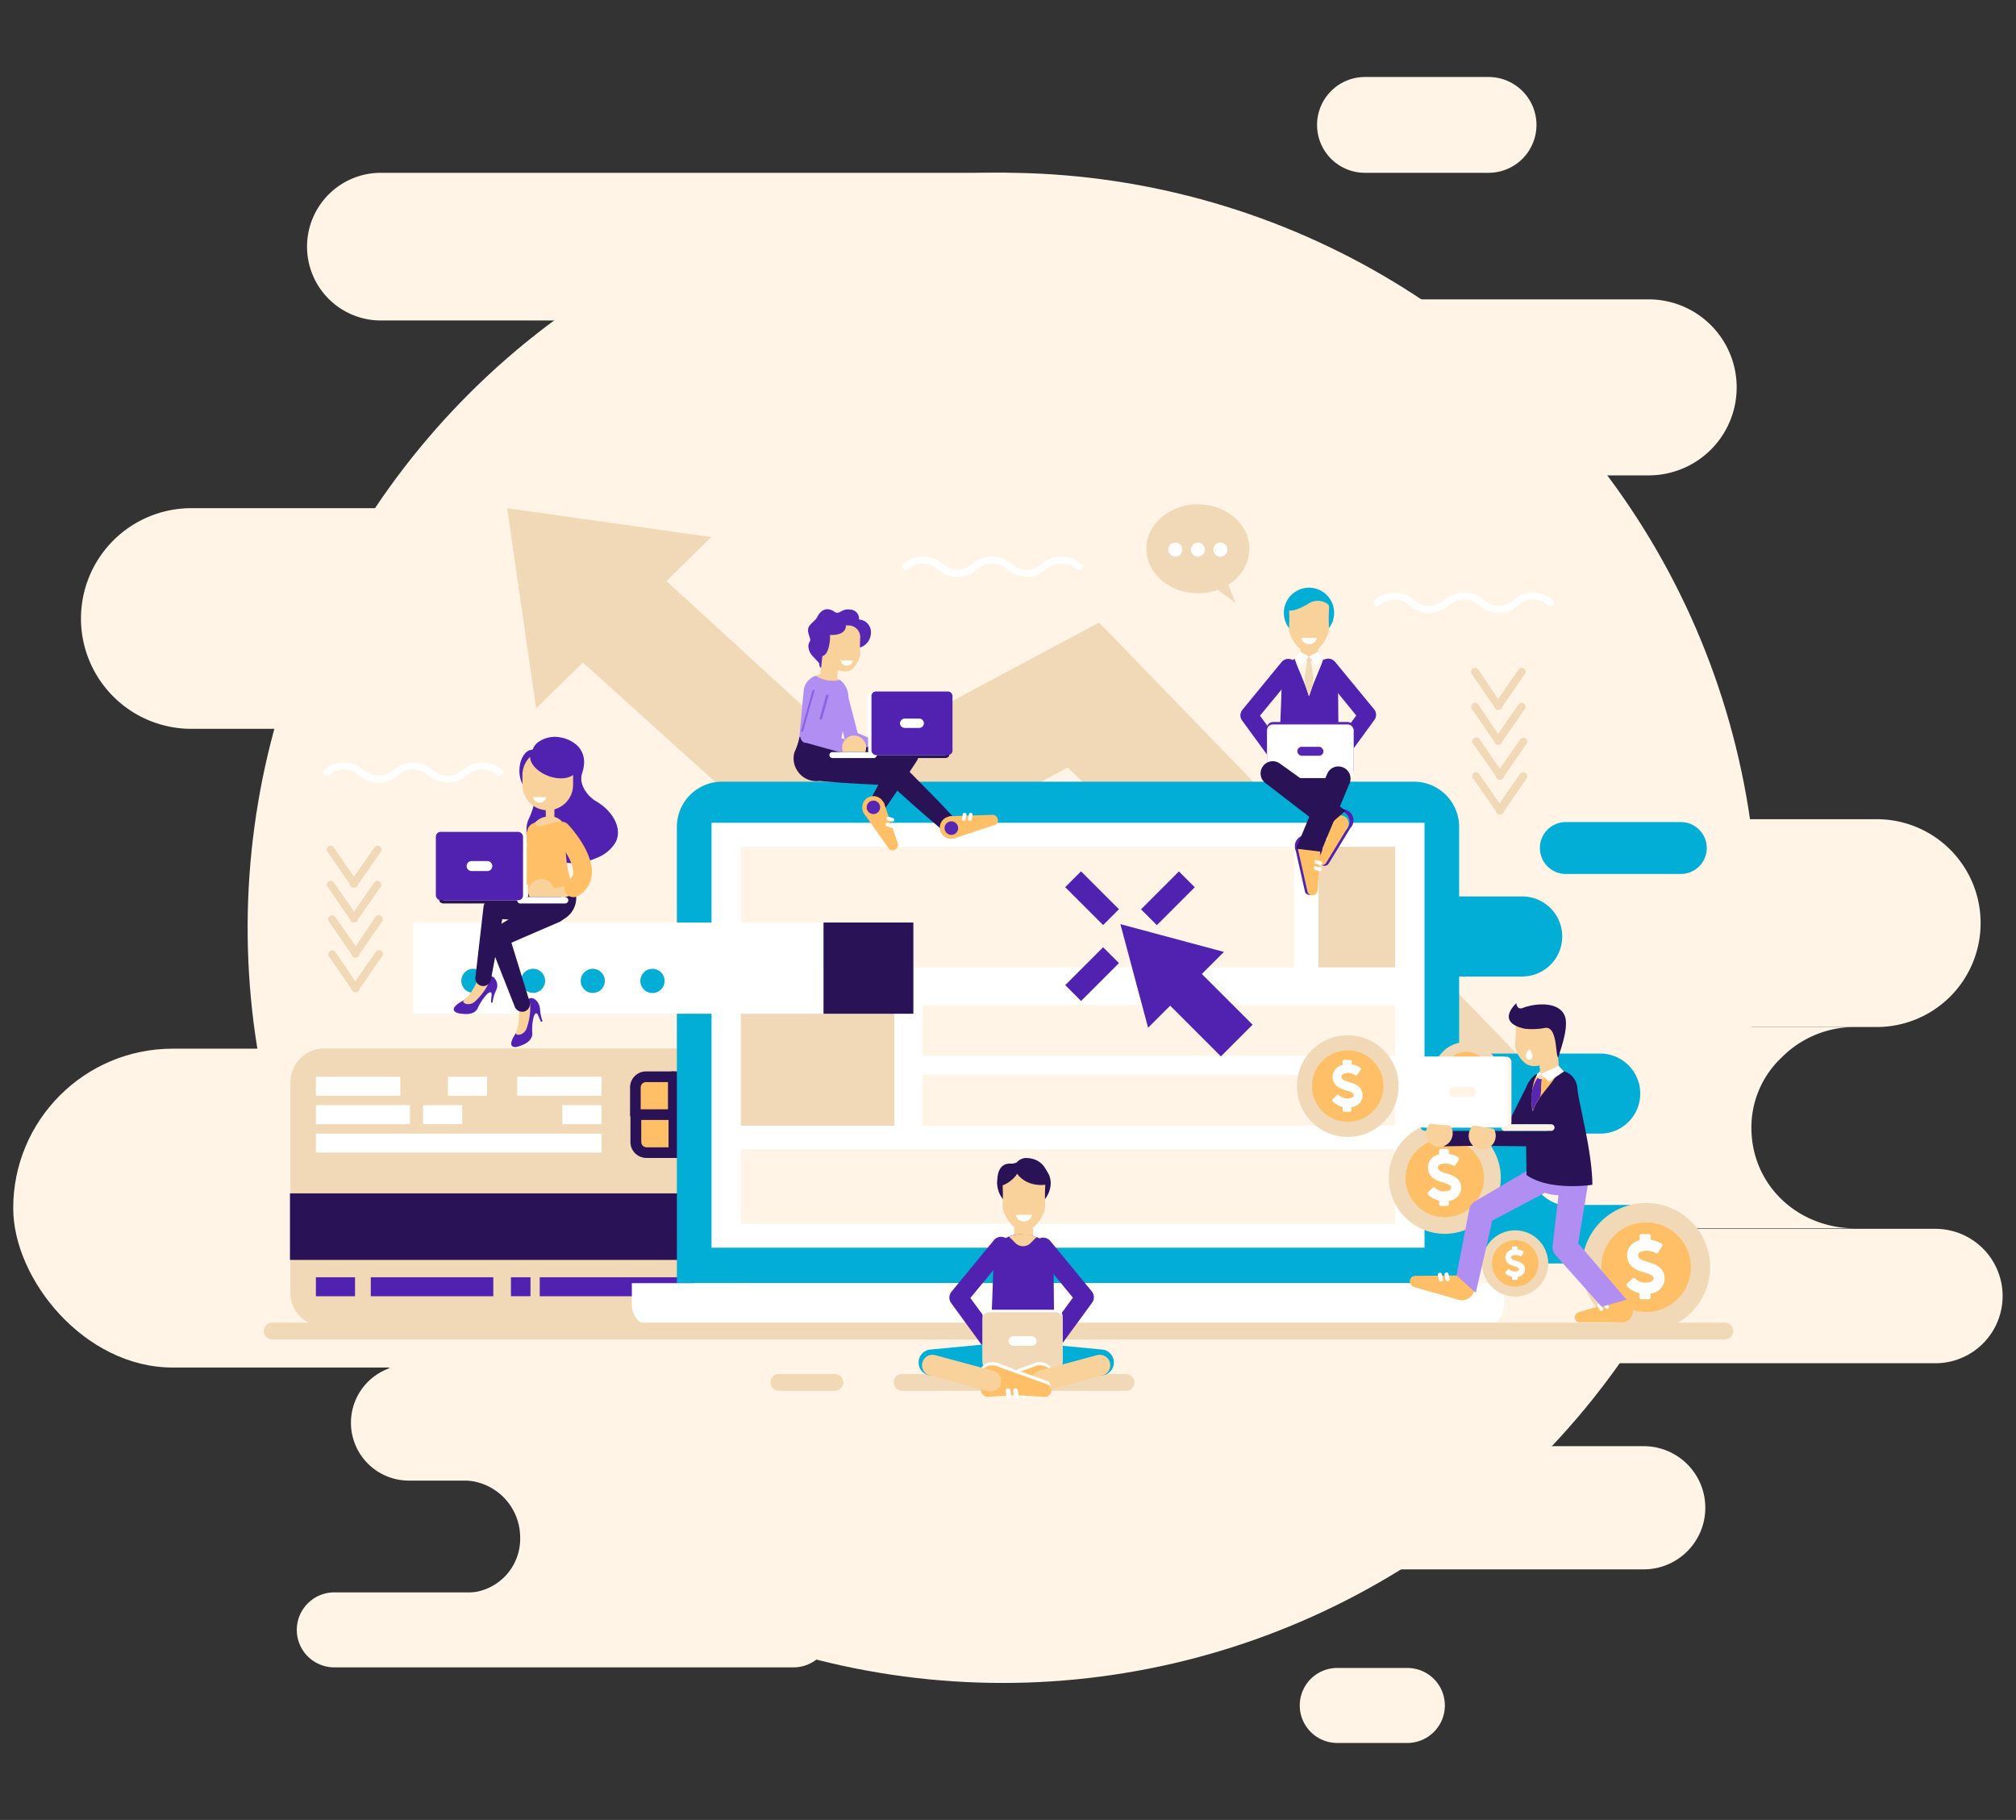 <svg xmlns="http://www.w3.org/2000/svg" viewBox="0 0 360 325" id="OnlinePayment"><rect x="0" y="0" width="360" height="325" fill="#333333" stroke="none"/><g data-name="Layer 1" fill="#000000" class="color000000 svgShape"><path fill="#fff4e5" d="M262.05,183.4h69.26a18.37,18.37,0,0,0-13.12,5.4,17.16,17.16,0,0,0-5.44,12.55c0,10.32,8.31,18,18.56,18H262.05c5.12,0,9.75-1.46,13.12-4.82a17.81,17.81,0,0,0,5.43-12.84A18.28,18.28,0,0,0,262.05,183.4Z" class="colore5e9ff svgShape"></path><circle cx="179.07" cy="165.7" r="134.84" fill="#fff4e5" transform="rotate(-76.72 179.061 165.7)" class="colore5e9ff svgShape"></circle><path fill="#fff4e5" d="M178.67 57.23H68A13.18 13.18 0 0154.83 44h0A13.18 13.18 0 0168 30.86H178.67A13.18 13.18 0 01191.85 44h0A13.18 13.18 0 01178.67 57.23zM73 243.74h55.35a10.33 10.33 0 0110.33 10.33h0a10.34 10.34 0 01-10.33 10.33H73a10.34 10.34 0 01-10.33-10.33h0A10.33 10.33 0 0173 243.74zM59.7 284.36h82a6.7 6.7 0 016.69 6.7h0a6.69 6.69 0 01-6.69 6.69h-82a6.69 6.69 0 01-6.7-6.69h0A6.7 6.7 0 0159.7 284.36zM238.8 297.86h12.51a6.69 6.69 0 016.7 6.69h0a6.7 6.7 0 01-6.7 6.7H238.8a6.7 6.7 0 01-6.7-6.7h0A6.69 6.69 0 01238.8 297.86zM232.59 258.25h60.93a11 11 0 0111 11h0a11 11 0 01-11 11H232.59a11 11 0 01-11-11h0A11 11 0 01232.59 258.25zM235.72 146.29h99.41a18.54 18.54 0 0118.55 18.55h0a18.55 18.55 0 01-18.55 18.56H235.72a18.56 18.56 0 01-18.55-18.56h0A18.55 18.55 0 01235.72 146.29z" class="colore5e9ff svgShape"></path><path fill="#fff4e5" d="M82.56 264.36h38.56a10.38 10.38 0 00-7.3 3.1 9.45 9.45 0 00-3 7 10 10 0 0010.33 9.95H82.56a9.65 9.65 0 0010.33-9.79A10.22 10.22 0 0082.56 264.36zM198.33 219.44H345.61a12 12 0 0112 12h0a12 12 0 01-12 12H198.33a12 12 0 01-12-12h0A12 12 0 01198.33 219.44zM150.64 130.15H34.16a19.7 19.7 0 01-19.7-19.7h0a19.7 19.7 0 0119.7-19.7H150.64a19.7 19.7 0 0119.7 19.7h0A19.7 19.7 0 01150.64 130.15z" class="colore5e9ff svgShape"></path><rect width="225.26" height="56.94" x="2.36" y="187.27" fill="#fff4e5" rx="28.47" class="colore5e9ff svgShape"></rect><path fill="#fff4e5" d="M294.4 84.89H201.47a15.71 15.71 0 01-15.72-15.71h0a15.72 15.72 0 0115.72-15.72H294.4a15.72 15.72 0 0115.72 15.72h0A15.71 15.71 0 01294.4 84.89zM265.81 30.86H243.75a8.55 8.55 0 01-8.56-8.55h0a8.56 8.56 0 018.56-8.56h22.06a8.56 8.56 0 018.56 8.56h0A8.55 8.55 0 01265.81 30.86z" class="colore5e9ff svgShape"></path><path fill="#f1d9b8" d="M132.91,193.28a6,6,0,0,0-6.06-6.06h-69a6.06,6.06,0,0,0-6,6.06v37.53a6,6,0,0,0,6,6.06h69a6.06,6.06,0,0,0,6.06-6.06Z" class="colorb9b8f1 svgShape"></path><path fill="#ffbf66" d="M120.28,192.29h4.87a1.89,1.89,0,0,1,1.9,1.9v4.87h-6.77Z" class="colorf7b75d svgShape"></path><path fill="#291255" d="M127.16,192.17a2.83,2.83,0,0,1,.84,2v4.87a1,1,0,0,1-1,.95h-6.77a1,1,0,0,1-1-.95v-6.77a.92.92,0,0,1,1-.95h4.87A2.8,2.8,0,0,1,127.16,192.17Zm-5.93,5.94h4.87v-3.92a1,1,0,0,0-.28-.68.94.94,0,0,0-.67-.27h-3.92Z" class="color121f55 svgShape"></path><path fill="#ffbf66" d="M126.49,205.27a1.9,1.9,0,0,1-1.34.56h-4.87v-6.77h6.77v4.87A1.9,1.9,0,0,1,126.49,205.27Z" class="colorf7b75d svgShape"></path><path fill="#291255" d="M128,199.06v4.86a2.87,2.87,0,0,1-2.85,2.86h-4.87a1,1,0,0,1-.68-.28,1,1,0,0,1-.27-.67v-6.77a.94.94,0,0,1,1-.95h6.77A1,1,0,0,1,128,199.06Zm-6.77,5.82h3.92a1,1,0,0,0,.95-.95V200h-4.87Z" class="color121f55 svgShape"></path><path fill="#ffbf66" d="M113.51,199.06v-4.87a1.89,1.89,0,0,1,1.9-1.91h4.87v6.77Z" class="colorf7b75d svgShape"></path><path fill="#291255" d="M120.28,191.34a1,1,0,0,1,1,.95v6.77a1,1,0,0,1-1,.95h-6.77a1,1,0,0,1-1-.95v-4.88a2.85,2.85,0,0,1,2.85-2.85h4.87Zm-1,6.77v-4.87h-3.92a1,1,0,0,0-.68.28,1,1,0,0,0-.27.68v3.92Z" class="color121f55 svgShape"></path><path fill="#ffbf66" d="M114.06,205.27a1.89,1.89,0,0,1-.55-1.34v-4.87h6.77v6.77h-4.87A1.91,1.91,0,0,1,114.06,205.27Z" class="colorf7b75d svgShape"></path><path fill="#291255" d="M121,198.38a1,1,0,0,1,.28.68v6.77a1,1,0,0,1-1,.95h-4.87a2.85,2.85,0,0,1-2-.84,2.81,2.81,0,0,1-.83-2v-4.87a.94.94,0,0,1,1-.95h6.77A1,1,0,0,1,121,198.38Zm-6.49,5.54a1,1,0,0,0,.27.68,1,1,0,0,0,.68.28h3.92V200h-4.87Z" class="color121f55 svgShape"></path><rect width="81.13" height="11.88" x="51.78" y="213.11" fill="#291255" class="color121f55 svgShape"></rect><rect width="51" height="3.38" x="56.41" y="202.44" fill="#ffffff" class="colorffffff svgShape"></rect><rect width="16.79" height="3.39" x="56.41" y="197.36" fill="#ffffff" class="colorffffff svgShape"></rect><rect width="6.99" height="3.38" x="75.55" y="197.36" fill="#ffffff" class="colorffffff svgShape"></rect><rect width="6.99" height="3.39" x="79.99" y="192.28" fill="#ffffff" class="colorffffff svgShape"></rect><rect width="6.99" height="3.39" x="100.42" y="197.36" fill="#ffffff" class="colorffffff svgShape"></rect><rect width="6.99" height="3.39" x="56.41" y="228.09" fill="#5121af" class="color2143af svgShape"></rect><rect width="3.49" height="3.38" x="91.24" y="228.09" fill="#5121af" class="color2143af svgShape"></rect><rect width="27.54" height="3.39" x="96.38" y="228.09" fill="#5121af" class="color2143af svgShape"></rect><rect width="21.88" height="3.39" x="66.21" y="228.09" fill="#5121af" class="color2143af svgShape"></rect><rect width="15.07" height="3.39" x="92.34" y="192.28" fill="#ffffff" class="colorffffff svgShape"></rect><rect width="15.07" height="3.39" x="56.41" y="192.28" fill="#ffffff" class="colorffffff svgShape"></rect><polygon fill="#f1d9b8" points="90.56 90.75 127.01 95.91 119.02 103.76 152.57 134.52 196.26 111.17 270.88 188.19 242.37 188.23 190.68 137.04 149.55 159.36 104.08 118.3 95.74 126.5 90.56 90.75" class="colorb9b8f1 svgShape"></polygon><path fill="#02ADD6" d="M260.56,229.14V147.78a8.08,8.08,0,0,0-7.95-8.19H128.82a8.08,8.08,0,0,0-7.95,8.19v81.36Z" class="color566cd3 svgShape"></path><path fill="#02ADD6" d="M247.46 188.14h38.29a7.15 7.15 0 017.15 7.15h0a7.15 7.15 0 01-7.15 7.15H247.46a7.15 7.15 0 01-7.15-7.15h0A7.15 7.15 0 01247.46 188.14zM251 160.08h20.82a7.15 7.15 0 017.15 7.15h0a7.15 7.15 0 01-7.15 7.15H251a7.15 7.15 0 01-7.15-7.15h0A7.15 7.15 0 01251 160.08zM238.24 215.17H295a5 5 0 014.64 5.22h0c0 2.89-2.08 5.23-4.64 5.23H238.24c-2.56 0-4.63-2.34-4.63-5.23h0A5 5 0 01238.24 215.17zM279.62 146.8h20.53a4.64 4.64 0 014.63 4.64h0a4.64 4.64 0 01-4.63 4.63H279.62a4.64 4.64 0 01-4.64-4.63h0A4.64 4.64 0 01279.62 146.8z" class="color566cd3 svgShape"></path><path fill="#02ADD6" d="M253.19,201.77h27.55a7.59,7.59,0,0,0-5.22,2.11,6.33,6.33,0,0,0-2.17,4.74c0,3.89,3.31,6.8,7.39,6.8H253.19a7.36,7.36,0,0,0,5.21-1.79,6.65,6.65,0,0,0,2.16-4.9A7.14,7.14,0,0,0,253.19,201.77Z" class="color566cd3 svgShape"></path><rect width="127.32" height="75.88" x="127.06" y="146.93" fill="#ffffff" class="colorffffff svgShape"></rect><rect width="13.7" height="21.54" x="235.44" y="151.21" fill="#f1d9b8" class="colorb9b8f1 svgShape"></rect><rect width="98.82" height="21.54" x="132.29" y="151.21" fill="#fff4e5" class="colore5e9ff svgShape"></rect><rect width="27.41" height="21.54" x="132.29" y="179.48" fill="#f1d9b8" class="colorb9b8f1 svgShape"></rect><rect width="84.39" height="9.05" x="164.75" y="191.98" fill="#fff4e5" class="colore5e9ff svgShape"></rect><rect width="84.39" height="9.05" x="164.75" y="179.48" fill="#fff4e5" class="colore5e9ff svgShape"></rect><rect width="116.85" height="13.3" x="132.29" y="205.24" fill="#fff4e5" class="colore5e9ff svgShape"></rect><path fill="#ffffff" d="M112.83,229.14V233a3.82,3.82,0,0,0,3.77,3.87H264.83a3.82,3.82,0,0,0,3.78-3.87v-3.86Z" class="colorffffff svgShape"></path><rect width="73.26" height="16.29" x="73.8" y="164.74" fill="#ffffff" class="colorffffff svgShape"></rect><rect width="16.04" height="16.29" x="147.06" y="164.74" fill="#291255" class="color121f55 svgShape"></rect><path fill="#02ADD6" d="M86.68 175.16A2.15 2.15 0 1184.53 173 2.15 2.15 0 0186.68 175.16zM97.34 175.16A2.15 2.15 0 1195.19 173 2.15 2.15 0 0197.34 175.16zM108 175.16a2.15 2.15 0 11-2.15-2.15A2.15 2.15 0 01108 175.16zM118.67 175.16a2.16 2.16 0 11-2.15-2.15A2.15 2.15 0 01118.67 175.16z" class="color566cd3 svgShape"></path><path fill="#f1d9b8" fill-rule="evenodd" d="M240.67,184.87a9.08,9.08,0,1,0,9.08,9.08A9.09,9.09,0,0,0,240.67,184.87Z" class="colorb9b8f1 svgShape"></path><path fill="#ffbf66" d="M240.67,200.33a6.38,6.38,0,1,0-6.38-6.38A6.38,6.38,0,0,0,240.67,200.33Z" class="colorf7b75d svgShape"></path><path fill="#ffffff" fill-rule="evenodd" d="M240.92,193.23c-1.12-.34-1.37-.51-1.37-1s.77-.61,1.22-.61A2.53,2.53,0,0,1,242,192a.26.26,0,0,0,.36-.08L243,191a.25.25,0,0,0-.08-.36,3.92,3.92,0,0,0-1.54-.55v-.54a.27.27,0,0,0-.27-.27H240a.27.27,0,0,0-.26.27v.63a2.14,2.14,0,0,0-1.77,2.06c0,1.74,1.49,2.19,2.48,2.49s1.28.47,1.28.87-.73.56-1.17.56a2.14,2.14,0,0,1-1.45-.58.25.25,0,0,0-.18-.08.26.26,0,0,0-.19.07l-.76.72a.27.27,0,0,0,0,.38,3.61,3.61,0,0,0,1.77,1v.6a.27.27,0,0,0,.26.27h1.05a.27.27,0,0,0,.27-.27v-.57a2.15,2.15,0,0,0,2-2.06C243.33,194,241.88,193.52,240.92,193.23Z" class="colorffffff svgShape"></path><path fill="#f1d9b8" fill-rule="evenodd" d="M258,200.33a10,10,0,1,0,10,10A10,10,0,0,0,258,200.33Z" class="colorb9b8f1 svgShape"></path><path fill="#ffbf66" d="M258,217.36a7,7,0,1,0-7-7A7,7,0,0,0,258,217.36Z" class="colorf7b75d svgShape"></path><path fill="#ffffff" fill-rule="evenodd" d="M258.27,209.54c-1.23-.37-1.5-.57-1.5-1.09s.84-.66,1.34-.66a2.77,2.77,0,0,1,1.38.36.29.29,0,0,0,.4-.08l.62-1a.29.29,0,0,0-.08-.4,4.4,4.4,0,0,0-1.71-.6v-.6a.29.29,0,0,0-.29-.29h-1.16a.28.28,0,0,0-.28.29v.7a2.35,2.35,0,0,0-2,2.26c0,1.92,1.65,2.43,2.74,2.76s1.41.51,1.41.95-.81.62-1.29.62a2.36,2.36,0,0,1-1.6-.64.29.29,0,0,0-.2-.09.32.32,0,0,0-.21.08l-.84.8a.3.3,0,0,0,0,.41,4,4,0,0,0,2,1.08v.66a.28.28,0,0,0,.28.29h1.16a.29.29,0,0,0,.29-.29v-.63a2.39,2.39,0,0,0,2.19-2.28C260.93,210.35,259.33,209.86,258.27,209.54Z" class="colorffffff svgShape"></path><path fill="#f1d9b8" fill-rule="evenodd" d="M293.94,214.82a11.44,11.44,0,1,0,11.44,11.43A11.43,11.43,0,0,0,293.94,214.82Z" class="colorb9b8f1 svgShape"></path><path fill="#ffbf66" d="M293.94,234.29a8,8,0,1,0-8-8A8,8,0,0,0,293.94,234.29Z" class="colorf7b75d svgShape"></path><path fill="#ffffff" fill-rule="evenodd" d="M294.25,225.35c-1.41-.43-1.72-.65-1.72-1.24s1-.77,1.54-.77a3.19,3.19,0,0,1,1.57.42.33.33,0,0,0,.46-.1l.71-1.11a.33.33,0,0,0-.1-.46,4.92,4.92,0,0,0-1.94-.68v-.69a.34.34,0,0,0-.34-.33h-1.32a.33.33,0,0,0-.33.33v.79a2.7,2.7,0,0,0-2.23,2.6c0,2.19,1.88,2.76,3.13,3.14s1.61.59,1.6,1.1-.92.7-1.46.7a2.7,2.7,0,0,1-1.83-.73.33.33,0,0,0-.23-.1.34.34,0,0,0-.24.09l-1,.91a.33.33,0,0,0,0,.47,4.49,4.49,0,0,0,2.23,1.23v.75a.34.34,0,0,0,.33.34h1.32a.34.34,0,0,0,.34-.34V231a2.73,2.73,0,0,0,2.5-2.61C297.29,226.27,295.46,225.72,294.25,225.35Z" class="colorffffff svgShape"></path><path fill="#f1d9b8" fill-rule="evenodd" d="M261.82,186.08a5.9,5.9,0,1,0,5.9,5.9A5.9,5.9,0,0,0,261.82,186.08Z" class="colorb9b8f1 svgShape"></path><circle cx="261.82" cy="191.98" r="4.15" fill="#ffbf66" class="colorf7b75d svgShape"></circle><path fill="#ffffff" fill-rule="evenodd" d="M262,191.51c-.73-.22-.89-.33-.89-.64s.5-.39.8-.39a1.62,1.62,0,0,1,.81.21.16.16,0,0,0,.23-.05l.37-.57a.17.17,0,0,0-.05-.24,2.43,2.43,0,0,0-1-.35v-.36a.18.18,0,0,0-.17-.17h-.69a.18.18,0,0,0-.17.17v.41a1.39,1.39,0,0,0-1.15,1.34c0,1.13,1,1.43,1.62,1.62s.83.31.83.57-.48.36-.76.36a1.4,1.4,0,0,1-.95-.37.14.14,0,0,0-.12-.06.18.18,0,0,0-.12,0l-.49.47a.16.16,0,0,0,0,.24,2.33,2.33,0,0,0,1.15.64v.39a.18.18,0,0,0,.17.17h.69a.18.18,0,0,0,.17-.17v-.37a1.41,1.41,0,0,0,1.29-1.35C263.55,192,262.61,191.7,262,191.51Z" class="colorffffff svgShape"></path><path fill="#f1d9b8" fill-rule="evenodd" d="M270.57,219.71a5.91,5.91,0,1,0,5.9,5.91A5.91,5.91,0,0,0,270.57,219.71Z" class="colorb9b8f1 svgShape"></path><path fill="#ffbf66" d="M270.57,229.76a4.15,4.15,0,1,0-4.15-4.14A4.14,4.14,0,0,0,270.57,229.76Z" class="colorf7b75d svgShape"></path><path fill="#ffffff" fill-rule="evenodd" d="M270.73,225.15c-.73-.22-.89-.34-.89-.64s.5-.4.8-.4a1.63,1.63,0,0,1,.81.22.17.17,0,0,0,.23-.05l.37-.58a.16.16,0,0,0-.05-.23,2.59,2.59,0,0,0-1-.36v-.35a.18.18,0,0,0-.17-.17h-.69a.18.18,0,0,0-.17.17v.41a1.39,1.39,0,0,0-1.15,1.34c0,1.13,1,1.43,1.62,1.62s.83.3.82.57-.47.36-.75.36a1.36,1.36,0,0,1-.95-.38.17.17,0,0,0-.12-.05.18.18,0,0,0-.12.05l-.5.47a.17.17,0,0,0,0,.24A2.32,2.32,0,0,0,270,228v.39a.17.17,0,0,0,.17.17h.69a.17.17,0,0,0,.17-.17V228a1.4,1.4,0,0,0,1.29-1.34C272.3,225.62,271.35,225.34,270.73,225.15Z" class="colorffffff svgShape"></path><path fill="#b08ef2" d="M151.08,122.92l2.08,8,6.82,2.84L159,136,151.63,133a1.25,1.25,0,0,1-.73-.84l-2.23-8.56a1.22,1.22,0,0,1,.88-1.5h0A1.24,1.24,0,0,1,151.08,122.92Z" class="color8edef2 svgShape"></path><path fill="#291255" d="M157.34,145.38s.25-.34.67-.94,1-1.46,1.72-2.51,1.51-2.26,2.37-3.58l1.31-2,.17-.26.08-.13a1.46,1.46,0,0,0,.19-.32A2.38,2.38,0,0,0,164,134a2.4,2.4,0,0,0-.93-1.34,2.38,2.38,0,0,0-1.7-.44h-.05l-.15,0h-.1l-.15,0-.62.11c-1.65.31-3.29.63-4.83.94l-2.22.45-2,.42-3,.65-1.12.27A2,2,0,0,0,148,139l1.14-.21c.72-.14,1.75-.32,3-.57l2-.41,2.21-.46,2.33-.51c-.68,1.2-1.3,2.32-1.83,3.31s-1.08,2-1.43,2.68-.53,1-.53,1a1.47,1.47,0,0,0,2.5,1.51Z" class="color121f55 svgShape"></path><g data-name="8. Right shoe" fill="#000000" class="color000000 svgShape"><path fill="#ffbf66" d="M157.12,145.81a2,2,0,1,1,.48-2.8A2,2,0,0,1,157.12,145.81Z" class="colorf7b75d svgShape"></path><path fill="#ffbf66" d="M158.74,151.56l-4.39-6.2a1.45,1.45,0,0,1,.34-2h0c.66-.46,2.69-.62,3.16,0l2.48,7.26a1,1,0,0,1-1.32,1.17A.67.67,0,0,1,158.74,151.56Z" class="colorf7b75d svgShape"></path><path fill="#ffffff" d="M158.28 146.13h0a.34.34 0 01.44-.28l.74.24a.34.34 0 01.23.36h0a.34.34 0 01-.44.28l-.74-.24A.34.34 0 01158.28 146.13zM158.15 147.21h0a.33.33 0 01.43-.28l.74.24a.35.35 0 01.24.36h0a.34.34 0 01-.44.28l-.74-.24A.33.33 0 01158.15 147.21z" class="colorffffff svgShape"></path><path fill="#5727b3" d="M156.66,145.15a1.2,1.2,0,1,1,.28-1.68A1.2,1.2,0,0,1,156.66,145.15Z" class="color2747b3 svgShape"></path></g><path fill="#5727b3" d="M147.36,117.8l-.23,1.66-.36-.12a.67.67,0,0,1-.46-.64h0a.69.69,0,0,0-.24-.51l-.93-1a2.71,2.71,0,0,1-.75-1.45,1.54,1.54,0,0,1,.23-1.2c.37-.48-.89-1.8,0-2.9.4-.5,1-.87,1.29-1.4.87-1.79,2.18-1.65,3.09-1s1.17-.59,2.76-.39a1.64,1.64,0,0,1,1.64,1.78,2.26,2.26,0,0,1,2.12,2.45,2.77,2.77,0,0,1-2.5,2.66Z" class="color2747b3 svgShape"></path><polygon fill="#f9d19a" points="149.93 116.03 149.58 120.03 149.35 122.64 146.28 122.37 146.98 115.99 147.18 114.17 149.93 116.03" class="colorf99ab6 svgShape"></polygon><path fill="#f9d19a" d="M147.5,118v.64a4.4,4.4,0,0,0,2.08,1.37l.17-2Z" class="colorf99ab6 svgShape"></path><path fill="#f9d19a" d="M150.76,119.89h.5c1.08,0,2.35-2.1,2.35-3.19a23.8,23.8,0,0,1,0-2.82,2.09,2.09,0,0,0-2.18-2.19H149a1.67,1.67,0,0,0-1.67,1.67v4C147.31,118.74,149.34,119.89,150.76,119.89Z" class="colorf99ab6 svgShape"></path><path fill="#5727b3" d="M151.06,111.69s.22,1.81-2.83,1.7c0,0,.09,3.57-1.52,3.82l-.28-1.2s-.66-3.91.82-4.58S151.06,111.69,151.06,111.69Z" class="color2747b3 svgShape"></path><path fill="#f9d19a" d="M145.69,120.67a1.66,1.66,0,0,1,1.16-.23l1.36.21a3.83,3.83,0,0,1,1.74.74A5.24,5.24,0,0,1,145.69,120.67Z" class="colorf99ab6 svgShape"></path><path fill="#b08ef2" d="M143.55,123.07a3.15,3.15,0,0,1,2.14-2.4,5.24,5.24,0,0,0,4.26.72,3.88,3.88,0,0,1,1.5,3.72L150,133.2l-7.3-1S143.29,125.49,143.55,123.07Z" class="color8edef2 svgShape"></path><path fill="#291255" d="M170.55,146.25l-.79-.85c-.5-.54-1.21-1.32-2.09-2.23s-5.68-5.78-5.68-5.78l-.1-.1c-.08-.06-.15-.13-.23-.18a5.25,5.25,0,0,0-.49-.33,4.27,4.27,0,0,0-1.09-.43l-.29-.06s-8.2-.77-8.91-.94c-1.23-.3-.77-2.63-.77-2.63l-7.34-1.13a11.89,11.89,0,0,1-.91,2.76,4,4,0,0,0,.41,3.11,4.07,4.07,0,0,0,4.08,2l.88.08,3,.23,2,.13,2.27.12,2.43.13,2.16.09.09,0,0,0h0l0,0,.93.84,1.81,1.62c1.17,1.06,2.28,2,3.24,2.85s1.76,1.5,2.32,2l.89.74a1.47,1.47,0,0,0,2-2.12Z" class="color121f55 svgShape"></path><g data-name="8. Right shoe" fill="#000000" class="color000000 svgShape"><path fill="#ffbf66" d="M171.73,147.16a2,2,0,1,1-2.54-1.27A2,2,0,0,1,171.73,147.16Z" class="colorf7b75d svgShape"></path><path fill="#ffbf66" d="M177.7,147.29l-7.21,2.4a1.46,1.46,0,0,1-1.84-.93h0c-.25-.76.19-2.75.95-3l7.66-.25a1,1,0,0,1,.75,1.6A.77.77,0,0,1,177.7,147.29Z" class="colorf7b75d svgShape"></path><path fill="#ffffff" d="M172.1 146.59h0a.34.34 0 01-.33-.4l.15-.77a.33.33 0 01.33-.27h0a.34.34 0 01.33.4l-.15.77A.34.34 0 01172.1 146.59zM173.19 146.59h0a.34.34 0 01-.33-.4l.15-.77a.34.34 0 01.33-.27h0a.34.34 0 01.33.4l-.15.77A.34.34 0 01173.19 146.59z" class="colorffffff svgShape"></path><path fill="#5727b3" d="M171,147.41a1.21,1.21,0,1,1-2.29.76,1.21,1.21,0,0,1,2.29-.76Z" class="color2747b3 svgShape"></path></g><path fill="#fffffe" d="M150.12,117.94a1.12,1.12,0,0,0,2.21,0Z" class="colorfffeff svgShape"></path><path fill="#f9d19a" d="M164.15,132.48a2.11,2.11,0,0,1-1.29-.72l.5-3.23a2.15,2.15,0,1,1,.79,3.95Z" class="colorf99ab6 svgShape"></path><path fill="#b08ef2" d="M143.77,132.68a1.29,1.29,0,0,1-.7-.58,1.26,1.26,0,0,1-.09-1l2.8-9.13,2.39.73-2.43,7.9,5.91,1.61-.65,2.41-7.16-2Z" class="color8edef2 svgShape"></path><rect width="7.71" height=".36" x="140.4" y="126.76" fill="#8c61e0" transform="rotate(-74.21 144.248 126.936)" class="color61c8e0 svgShape"></rect><polygon fill="#8c61e0" points="146.33 128.44 147.56 124.05 147.99 124.11 146.75 128.49 146.33 128.44" class="color61c8e0 svgShape"></polygon><path fill="#f9d19a" d="M154.65,133.21a2.13,2.13,0,0,1-.32,1.45l-3.24.43a2.1,2.1,0,0,1-.69-1.31,2.14,2.14,0,0,1,4.25-.57Z" class="colorf99ab6 svgShape"></path><path fill="#291255" d="M148.86,134.83a.54.54,0,0,1,.54-.53h19.37c.41,0,.74.24.74.53s-.33.54-.74.54H149.4a.54.54,0,0,1-.54-.54Z" class="color121f55 svgShape"></path><path fill="#ffffff" d="M148.1,134.83a.57.57,0,0,0,.58.54H156a.56.56,0,0,0,.57-.54.56.56,0,0,0-.57-.53h-7.36A.56.56,0,0,0,148.1,134.83Z" class="colorffffff svgShape"></path><rect width="14.47" height="11.35" x="155.02" y="123.48" fill="#ffffff" rx=".79" class="colorffffff svgShape"></rect><rect width="14.47" height="11.35" x="155.62" y="123.48" fill="#5121af" rx=".79" class="color2143af svgShape"></rect><path fill="#ffffff" d="M160.72,129.16h0a.85.85,0,0,1,.84-.84h2.58a.85.85,0,0,1,.84.84h0a.84.84,0,0,1-.84.83h-2.58A.84.84,0,0,1,160.72,129.16Z" class="colorffffff svgShape"></path><path fill="#5121af" d="M95.08,141.35c-1.3,0-2.34-1.69-2.33-3.75s1.06-3.73,2.36-3.73,2.34,1.68,2.33,3.75S96.38,141.35,95.08,141.35Z" class="color2143af svgShape"></path><path fill="#5121af" d="M106.48,143.11c-1.51-.87-3.18-3-2.54-5,1.49-4.47-2-6.07-3.72-6.4a5.16,5.16,0,0,0-4.2.88c-1.56,1.25-1.1,3.4-.23,5.13a1.91,1.91,0,0,0-.85,2.58c1.18,1.9.16,4.45-.54,6-1.13,2.44.44,5.46,3.19,6.85a11,11,0,0,0,9.09,0,6.61,6.61,0,0,0,3.23-2.71C111.26,147.9,109.31,144.74,106.48,143.11Z" class="color2143af svgShape"></path><path fill="#f9d19a" d="M87.55,160.2a19.26,19.26,0,0,1-2.07.17,1,1,0,1,1,0-1.91c3.36-.1,5.87-1.09,7.47-2.94a9.73,9.73,0,0,0,2-6.83,1,1,0,0,1,.83-1.07,1,1,0,0,1,1.07.83,11.57,11.57,0,0,1-2.41,8.31A10.57,10.57,0,0,1,87.55,160.2Z" class="colorf99ab6 svgShape"></path><path fill="#ffbf66" d="M95.59,146.93a1.67,1.67,0,0,0-1.42,1.85,9.14,9.14,0,0,1-1.81,6.28,7.84,7.84,0,0,1-4.67,2.46,3.76,3.76,0,0,1,.22,3.33,11.2,11.2,0,0,0,7-3.63,12.43,12.43,0,0,0,2.58-8.86A1.67,1.67,0,0,0,95.59,146.93Z" class="colorf7b75d svgShape"></path><path fill="#f9d19a" d="M95.85,148.56a1.06,1.06,0,0,1-.3-1.68A3.36,3.36,0,0,1,98,145.8h.24a2.66,2.66,0,0,1,2.13.94C99.94,148,97.18,149.06,95.85,148.56Z" class="colorf99ab6 svgShape"></path><path fill="#f9d19a" d="M97.47,143.88l0,1.08,0,2L99,147l0-2.6,0-1A2.67,2.67,0,0,1,97.47,143.88Z" class="colorf99ab6 svgShape"></path><path fill="#f9d19a" d="M97.47,144.14l0,1.08a2.75,2.75,0,0,0,1.57-.74l0-.81A2.61,2.61,0,0,1,97.47,144.14Z" class="colorf99ab6 svgShape"></path><path fill="#f9d19a" d="M97.86,144.69h0a4.54,4.54,0,0,0,4.48-4.57l0-1.78a4.53,4.53,0,0,0-4.57-4.48h0a4.55,4.55,0,0,0-4.48,4.58l0,1.77a4.51,4.51,0,0,0,4.57,4.48Z" class="colorf99ab6 svgShape"></path><path fill="#291255" d="M94.42,159.41a4.29,4.29,0,1,0,5.14-3.23A4.3,4.3,0,0,0,94.42,159.41Z" class="color121f55 svgShape"></path><path fill="#fffffe" d="M97.56,142.34a1.21,1.21,0,0,1-2.38,0Z" class="colorfffeff svgShape"></path><path fill="#ffbf66" d="M93.57,149.27c-.29.81.52,1.63,1.38,1.73a1.56,1.56,0,0,0,1.72-1.39c.09-.85-1.18-2.73-1.66-2S93.82,148.58,93.57,149.27Z" class="colorf7b75d svgShape"></path><path fill="#ffbf66" d="M100.35,146.73a2.62,2.62,0,0,1,.63,1.6s-.38,7,1.55,10.3l-8.22.69.22-9.77a3.58,3.58,0,0,1,1-2.67C95.59,148.46,98.83,146.56,100.35,146.73Z" class="colorf7b75d svgShape"></path><path fill="#5121af" d="M94.81,178.23a1.46,1.46,0,0,0-1.2,1,32.29,32.29,0,0,1-.93,4.15c-.49,1.28-1,1.54-1.32,2.58s.53,1.18,1.34.87c.32-.12,2.32-.65,2.36-2.25a9,9,0,0,1,.26-3.06c.37-1,.69-.44.81-.14s.35.85.44,1a.15.15,0,0,0,.19.07h0a.14.14,0,0,0,.08-.2,7.35,7.35,0,0,1-.4-2C96.35,179,95.5,178.2,94.81,178.23Z" class="color2143af svgShape"></path><path fill="#f9d19a" d="M94,183.75a11,11,0,0,0,.67-4.45c-.29-.74-1.84-.8-1.94-.13-.16,1.15.31,3.16-.64,5.32C92.22,185.05,93.53,184.84,94,183.75Z" class="colorf99ab6 svgShape"></path><path fill="#291255" d="M89.82,169l1-2.28,3.75,12.15a1.39,1.39,0,0,1-.92,1.75,1.42,1.42,0,0,1-1.72-.83L87.28,168a1.78,1.78,0,0,1,.89-2.25l.07,0,7.9-4.78c1-.46,4.27-.09,4.72.86a2.13,2.13,0,0,1-.85,2.75Z" class="color121f55 svgShape"></path><path fill="#5121af" d="M88,174.41a1.43,1.43,0,0,0-1.5.28,33.11,33.11,0,0,1-2.76,3.23c-1,.91-1.58.91-2.37,1.68s-.08,1.29.78,1.39c.34,0,2.36.51,3.13-.89A9,9,0,0,1,87,177.51c.8-.72.82-.06.78.26s-.08.91-.1,1.13a.15.15,0,0,0,.13.15h0a.14.14,0,0,0,.16-.14,7.22,7.22,0,0,1,.59-2A1.94,1.94,0,0,0,88,174.41Z" class="color2143af svgShape"></path><path fill="#f9d19a" d="M84.73,178.92a11,11,0,0,0,2.67-3.62c.09-.79-1.26-1.57-1.66-1-.68.94-1.2,2.94-3,4.4C82.54,179.24,83.79,179.66,84.73,178.92Z" class="colorf99ab6 svgShape"></path><path fill="#291255" d="M99.23,164.62l-11.14-.56L90,162.49,87.65,175a1.4,1.4,0,0,1-2.76-.42l1.45-12.63a1.79,1.79,0,0,1,1.83-1.58h.08l11.15.44a1.91,1.91,0,1,1-.14,3.82Z" class="color121f55 svgShape"></path><path fill="#f9d19a" d="M100,160.37a14.52,14.52,0,0,1-1.57.17,1,1,0,0,1-.12-1.91c1.77-.11,4-.55,4.58-2,.9-2.26-2.21-6.36-3.37-7.62a1,1,0,0,1,1.41-1.3c.54.59,5.25,5.86,3.74,9.63C104.07,159,102.5,160,100,160.37Z" class="colorf99ab6 svgShape"></path><path fill="#ffbf66" d="M101.47,147.27a1.64,1.64,0,0,0-1.49-.51,1.66,1.66,0,0,0-1,.54,1.73,1.73,0,0,0,.08,2.27c1.32,1.45,3.89,5.09,3.19,6.83a1.63,1.63,0,0,1-.69.74,1.63,1.63,0,0,0-.78,1.72v0a1.63,1.63,0,0,0,2.38,1.15,4.82,4.82,0,0,0,2.17-2.41C107,153.54,102.41,148.28,101.47,147.27Z" class="colorf7b75d svgShape"></path><path fill="#f9d19a" d="M94.38 159.45a2.37 2.37 0 00.67 1.44l3.5-.29a2.3 2.3 0 10-4.17-1.15zM82.46 159.88a2.28 2.28 0 00.61 1.46l3.51-.14a2.25 2.25 0 00.48-1.5 2.3 2.3 0 00-4.6.18z" class="colorf99ab6 svgShape"></path><path fill="#5121af" d="M103.09,137.44c-.5,1.45-2.78,2-5.09,1.16s-3.76-2.64-3.25-4.09,2.79-2,5.09-1.15S103.6,136,103.09,137.44Z" class="color2143af svgShape"></path><path fill="#291255" d="M100.67,160.77a.58.58,0,0,0-.57-.58H79.24c-.44,0-.79.26-.79.58s.35.57.79.57H100.1a.57.57,0,0,0,.57-.57Z" class="color121f55 svgShape"></path><path fill="#ffffff" d="M101.49,160.77a.6.6,0,0,1-.62.57H93a.58.58,0,1,1,0-1.15h7.92A.6.6,0,0,1,101.49,160.77Z" class="colorffffff svgShape"></path><rect width="15.57" height="12.21" x="78.48" y="148.55" fill="#ffffff" rx=".85" class="colorffffff svgShape"></rect><rect width="15.57" height="12.21" x="77.83" y="148.55" fill="#5121af" rx=".85" class="color2143af svgShape"></rect><path fill="#ffffff" d="M87.91,154.66h0a.9.9,0,0,0-.9-.9H84.22a.89.89,0,0,0-.89.9h0a.89.89,0,0,0,.89.89H87A.89.89,0,0,0,87.91,154.66Z" class="colorffffff svgShape"></path><path fill="#f1d9b8" fill-rule="evenodd" d="M213.91,90.06c5.08,0,9.2,3.55,9.2,7.94a7.65,7.65,0,0,1-3.77,6.41l1.3,3.28-3.18-2.36a10.54,10.54,0,0,1-3.55.61c-5.08,0-9.2-3.56-9.2-7.94S208.83,90.06,213.91,90.06Z" class="colorb9b8f1 svgShape"></path><path fill="#ffffff" fill-rule="evenodd" d="M217.94 99.4a1.25 1.25 0 111.24-1.25A1.25 1.25 0 01217.94 99.4zM213.91 99.4a1.25 1.25 0 111.25-1.25A1.25 1.25 0 01213.91 99.4zM209.89 99.4a1.25 1.25 0 111.24-1.25A1.25 1.25 0 01209.89 99.4z" class="colorffffff svgShape"></path><path fill="#ffffff" d="M171 103a5.14 5.14 0 01-3.52-1.36 4 4 0 00-5.35 0 .62.62 0 01-.85-.91 5.26 5.26 0 017.05 0 4 4 0 005.35 0 5.26 5.26 0 017 0 4 4 0 005.34 0 5.26 5.26 0 017.05 0 .62.62 0 11-.85.91 4 4 0 00-5.35 0 5.26 5.26 0 01-7 0 4 4 0 00-5.34 0A5.15 5.15 0 01171 103zM67.6 139.78a5.17 5.17 0 01-3.52-1.36 4 4 0 00-5.35 0 .62.62 0 01-.85-.91 5.26 5.26 0 017.05 0 4 4 0 005.35 0 5.24 5.24 0 017 0 4 4 0 005.35 0 5.26 5.26 0 017 0 .62.62 0 11-.85.91 4 4 0 00-5.35 0 5.26 5.26 0 01-7 0 4 4 0 00-5.34 0A5.21 5.21 0 0167.6 139.78zM255.2 109.44a5.14 5.14 0 01-3.52-1.36 4 4 0 00-5.35 0 .62.62 0 01-.85-.91 5.26 5.26 0 017.05 0 4 4 0 005.35 0 5.26 5.26 0 017.05 0 4 4 0 005.34 0 5.26 5.26 0 017.05 0 .62.62 0 01-.85.91 4 4 0 00-5.35 0 5.26 5.26 0 01-7.05 0 4 4 0 00-5.34 0A5.19 5.19 0 01255.2 109.44z" class="colorffffff svgShape"></path><path fill="#f1d9b8" d="M263.08,139.05l4.05,5.82a.65.65,0,0,0,.28.47.68.68,0,0,0,.45.12.66.66,0,0,0,.44-.12.69.69,0,0,0,.29-.47l4-5.82a.69.69,0,0,0-.17-1,.7.7,0,0,0-1,.17l-3.63,5.23-3.64-5.23a.69.69,0,0,0-1-.17A.68.68,0,0,0,263.08,139.05Z" class="colorb9b8f1 svgShape"></path><path fill="#f1d9b8" d="M263.08,132.83l4.05,5.81a.69.69,0,0,0,.28.48.75.75,0,0,0,.45.12.72.72,0,0,0,.44-.12.74.74,0,0,0,.29-.48l4-5.81a.69.69,0,1,0-1.14-.79l-3.63,5.23L264.22,132a.68.68,0,0,0-1-.18A.69.69,0,0,0,263.08,132.83Z" class="colorb9b8f1 svgShape"></path><path fill="#f1d9b8" d="M262.82,126.61l4,5.81a.78.78,0,0,0,1.17.48.67.67,0,0,0,.29-.48l4-5.81a.69.69,0,1,0-1.13-.8l-3.64,5.24L264,125.81a.69.69,0,0,0-1-.17A.7.7,0,0,0,262.82,126.61Z" class="colorb9b8f1 svgShape"></path><path fill="#f1d9b8" d="M262.82 120.38l4 5.82a.68.68 0 00.29.47.87.87 0 00.88 0 .65.65 0 00.29-.47l4-5.82a.69.69 0 10-1.13-.79l-3.64 5.23L264 119.59a.69.69 0 00-1-.18A.7.7 0 00262.82 120.38zM58.75 170.79l4 5.82a.63.63 0 00.29.47.81.81 0 00.88 0 .63.63 0 00.29-.47l4-5.82a.69.69 0 10-1.13-.79l-3.64 5.23L59.89 170a.69.69 0 00-1.14.79z" class="colorb9b8f1 svgShape"></path><path fill="#f1d9b8" d="M58.75,164.57l4,5.82a.74.74,0,0,0,1.46,0l4-5.82a.7.7,0,0,0-.17-1,.68.68,0,0,0-1,.18L63.53,169l-3.64-5.23a.68.68,0,0,0-1-.18A.7.7,0,0,0,58.75,164.57Z" class="colorb9b8f1 svgShape"></path><path fill="#f1d9b8" d="M58.49,158.35l4,5.81a.74.74,0,0,0,.29.48.72.72,0,0,0,.44.12.75.75,0,0,0,.45-.12.69.69,0,0,0,.28-.48L68,158.35a.7.7,0,0,0-1.14-.8l-3.64,5.24-3.63-5.24a.7.7,0,0,0-1.14.8Z" class="colorb9b8f1 svgShape"></path><path fill="#f1d9b8" d="M58.49,152.12l4,5.82a.72.72,0,0,0,.29.47.66.66,0,0,0,.44.12.68.68,0,0,0,.45-.12.67.67,0,0,0,.28-.47L68,152.12a.69.69,0,0,0-1.14-.79l-3.64,5.23-3.63-5.23a.7.7,0,0,0-1-.17A.69.69,0,0,0,58.49,152.12Z" class="colorb9b8f1 svgShape"></path><path fill="#5121af" d="M228.44 136.66a1.55 1.55 0 01-1.26-.64l-5.38-7.36a1.56 1.56 0 01.06-1.91l7-8.53a1.55 1.55 0 012.39 2L225 127.8l4.67 6.39a1.55 1.55 0 01-.34 2.17A1.57 1.57 0 01228.44 136.66zM238.76 136.64a1.58 1.58 0 01-.92-.3 1.55 1.55 0 01-.33-2.17l4.68-6.4L236 120.18a1.55 1.55 0 012.4-2l7 8.51a1.56 1.56 0 010 1.91L240 136A1.54 1.54 0 01238.76 136.64z" class="color2143af svgShape"></path><path fill="#02ADD6" d="M238.24,109.43a4.49,4.49,0,1,1-4.48-4.48A4.49,4.49,0,0,1,238.24,109.43Z" class="color566cd3 svgShape"></path><polygon fill="#f9d19a" points="235.4 114.21 235.39 118.47 235.38 121.26 232.11 121.25 232.28 114.44 232.32 112.5 235.4 114.21" class="colorf99ab6 svgShape"></polygon><path fill="#5121af" d="M228.9,120.89a4.15,4.15,0,0,1,2.35-3.24,6.74,6.74,0,0,1,5.4.24,5,5,0,0,1,2.28,4.55l.1,9.94H228.48S228.87,123.91,228.9,120.89Z" class="color2143af svgShape"></path><path fill="#fff4e5" d="M233.91,123.89c.78-2.39,1.63-4,2.4-6.17a6.57,6.57,0,0,0-5.11,0c.77,2.12,1.62,3.79,2.4,6.17a2,2,0,0,0,.16.44v0S233.87,124.06,233.91,123.89Z" class="colore5e9ff svgShape"></path><polygon fill="#f1d9b8" points="234.04 117.89 233.75 117.89 233.47 117.89 232.94 121.11 233.32 123.07 233.75 124.33 234.19 123.07 234.57 121.11 234.04 117.89" class="colorb9b8f1 svgShape"></polygon><path fill="#f9d19a" d="M234.61,106H232.9a2.62,2.62,0,0,0-2.72,2.72,29,29,0,0,1,0,3.51c0,1.35,1.59,4,2.94,4h1.27c1.35,0,2.94-2.63,2.94-4a29,29,0,0,1,0-3.51A2.61,2.61,0,0,0,234.61,106Z" class="colorf99ab6 svgShape"></path><path fill="#fffffe" d="M232.38,113.91a1.4,1.4,0,0,0,2.75,0Z" class="colorfffeff svgShape"></path><path fill="#291255" d="M235.45,141.89h-3.39a3.86,3.86,0,0,1-3.79-4.62l.21-4.89H239l.21,4.89A3.86,3.86,0,0,1,235.45,141.89Z" class="color121f55 svgShape"></path><rect width="15.48" height="9.58" x="226.25" y="128.93" fill="#5727b3" rx="1.05" class="color2747b3 svgShape"></rect><rect width="15.48" height="9.58" x="226.25" y="129.37" fill="#ffffff" rx="1.05" class="colorffffff svgShape"></rect><rect width="4.67" height="1.6" x="231.66" y="133.36" fill="#5727b3" rx=".79" class="color2747b3 svgShape"></rect><path fill="#f1d9b8" d="M234.17,118.07a.92.92,0,0,1-.88,0,2.31,2.31,0,0,1-.19-.83l1.31,0S234.33,117.93,234.17,118.07Z" class="colorb8b9f1 svgShape"></path><polygon fill="#ffffff" points="232.36 118.91 231.25 117.57 232.18 116.38 233.75 117.23 232.36 118.91" class="colorffffff svgShape"></polygon><polygon fill="#ffffff" points="235.15 118.91 236.26 117.57 235.33 116.38 233.75 117.23 235.15 118.91" class="colorffffff svgShape"></polygon><path fill="#5121af" d="M235.6,153.48l.91-3.41h-.07a.34.34,0,0,1-.31-.4.34.34,0,0,1,.34-.26h.21l.11-.38h-.11a.34.34,0,0,1-.31-.4.34.34,0,0,1,.34-.26H237l.57-2.15a.52.52,0,0,1,.1-.11.9.9,0,0,1,.12-.24,2,2,0,1,1,3.35,2v0h0l-3.88,6.35a.75.75,0,0,1-.25.25A.93.93,0,0,1,235.6,153.48Z" class="color2143af svgShape"></path><g data-name="8. Right shoe" fill="#000000" class="color000000 svgShape"><path fill="#02ADD6" d="M237.94,148.46a2,2,0,1,0-.66-2.7A2,2,0,0,0,237.94,148.46Z" class="color566cd3 svgShape"></path><path fill="#ffbf66" d="M236.75,154.19l3.87-6.36a1.41,1.41,0,0,0-.48-2h0c-.67-.42-2.67-.43-3.08.24l-1.93,7.25a.93.93,0,0,0,1.36,1.06A.67.67,0,0,0,236.75,154.19Z" class="colorf7b75d svgShape"></path><path fill="#ffffff" d="M237.31 148.69h0a.33.33 0 00-.31-.41l-.76 0a.32.32 0 00-.33.26h0a.32.32 0 00.31.4l.76 0A.33.33 0 00237.31 148.69zM237.07 149.73h0a.33.33 0 00-.31-.41l-.76 0a.33.33 0 00-.33.26h0a.33.33 0 00.31.41l.76 0A.33.33 0 00237.07 149.73z" class="colorffffff svgShape"></path></g><path fill="#291255" d="M228.52,136.33l11.77,8.44L236.58,148,226,139.86a2.15,2.15,0,0,1-.49-3l0,0A2.15,2.15,0,0,1,228.52,136.33Z" class="color121f55 svgShape"></path><path fill="#5121af" d="M234.81,159l.23-3.52h.06a.33.33,0,0,0,.43-.28.35.35,0,0,0-.24-.35l-.21-.06,0-.4.1,0a.33.33,0,0,0,.42-.28.32.32,0,0,0-.23-.35l-.24-.07.14-2.22a.58.58,0,0,0-.05-.14,2.51,2.51,0,0,0,0-.27,2,2,0,1,0-3.83.86v0h0l1.63,7.26a.69.69,0,0,0,.16.32A.94.94,0,0,0,234.81,159Z" class="color2143af svgShape"></path><g data-name="8. Right shoe" fill="#000000" class="color000000 svgShape"><path fill="#5121af" d="M234.2,153.46a2,2,0,0,1-.86-3.83,2,2,0,1,1,.86,3.83Z" class="color2143af svgShape"></path><path fill="#ffbf66" d="M233.49,159.27,231.86,152a1.42,1.42,0,0,1,1.08-1.7h0c.77-.17,2.67.45,2.84,1.22l-.5,7.49a.94.94,0,0,1-1.63.57A1,1,0,0,1,233.49,159.27Z" class="colorf7b75d svgShape"></path><path fill="#ffffff" d="M234.72 153.88h0a.34.34 0 01.43-.28l.73.22a.32.32 0 01.23.35h0a.33.33 0 01-.42.28l-.73-.22A.34.34 0 01234.72 153.88zM234.62 155h0a.33.33 0 01.42-.29l.73.22a.32.32 0 01.23.35h0a.33.33 0 01-.42.28l-.73-.22A.32.32 0 01234.62 155z" class="colorffffff svgShape"></path></g><path fill="#291255" d="M237,138.19l-5.57,13.36,4.47.54,5.1-12.23a2.15,2.15,0,0,0-1.15-2.81h0A2.15,2.15,0,0,0,237,138.19Z" class="color121f55 svgShape"></path><path fill="#02ADD6" d="M233.55,107.86a3,3,0,0,1,4.55,1.33,4.43,4.43,0,0,0-8.69-.27C230.85,109.31,232.13,108.67,233.55,107.86Z" class="color566cd3 svgShape"></path><rect width="8" height="15.61" x="211.33" y="172.49" fill="#5121af" transform="rotate(-45 215.331 180.297)" class="color2143af svgShape"></rect><polygon fill="#5121af" points="205.02 183.53 200.07 165.03 218.56 169.99 205.02 183.53" class="color2143af svgShape"></polygon><rect width="9.57" height="4" x="203.76" y="158.41" fill="#5121af" transform="rotate(-45 208.552 160.405)" class="color2143af svgShape"></rect><rect width="9.57" height="4" x="190.23" y="171.95" fill="#5121af" transform="rotate(-45 195.022 173.95)" class="color2143af svgShape"></rect><rect width="4" height="9.57" x="193.01" y="155.63" fill="#5121af" transform="rotate(-45 194.99 160.402)" class="color2143af svgShape"></rect><path fill="#f1d9b8" d="M308 239.19H48.61a1.5 1.5 0 010-3H308a1.5 1.5 0 010 3zM201.08 248.37h-40a1.5 1.5 0 010-3h40a1.5 1.5 0 110 3zM149.08 248.37h-10a1.5 1.5 0 010-3h10a1.5 1.5 0 110 3z" class="colorb9b8f1 svgShape"></path><path fill="#5121af" d="M176.92 241.22a1.65 1.65 0 01-1.34-.68l-5.74-7.86a1.65 1.65 0 01.06-2l7.5-9.11a1.66 1.66 0 112.56 2.1l-6.68 8.12 5 6.82a1.66 1.66 0 01-.36 2.32A1.64 1.64 0 01176.92 241.22zM187.94 241.21a1.71 1.71 0 01-1-.32 1.66 1.66 0 01-.35-2.32l5-6.84-6.66-8.1a1.66 1.66 0 012.56-2.1l7.48 9.09a1.67 1.67 0 01.06 2l-5.77 7.88A1.66 1.66 0 01187.94 241.21z" class="color2143af svgShape"></path><path fill="#291255" d="M178.06,211.38a4.79,4.79,0,0,0,9.57,0c0-2.65-2.14-3.85-4.79-3.85S178.06,208.73,178.06,211.38Z" class="color121f55 svgShape"></path><polygon fill="#f9d19a" points="181.09 217.25 181.1 221.81 181.11 224.78 184.6 224.77 184.42 217.5 184.37 215.43 181.09 217.25" class="colorf99ab6 svgShape"></polygon><path fill="#5121af" d="M177.41,224.39a4.43,4.43,0,0,1,2.51-3.46c1.91-1,4.84-.3,5.78.26a5.31,5.31,0,0,1,2.43,4.85l.11,10.61H177S177.39,227.62,177.41,224.39Z" class="color2143af svgShape"></path><path fill="#f9d19a" d="M185.1 220.92a6.6 6.6 0 00-4.93-.1l1.17 1.17a1.91 1.91 0 002.69 0C184.38 221.63 184.74 221.28 185.1 220.92zM181.94 208.64h1.81a2.8 2.8 0 012.91 2.9 30.89 30.89 0 000 3.75c0 1.44-1.69 4.24-3.14 4.24h-1.36c-1.44 0-3.13-2.8-3.13-4.24a30.89 30.89 0 000-3.75A2.79 2.79 0 01181.94 208.64z" class="colorf99ab6 svgShape"></path><path fill="#fffffe" d="M184.31,216.94a1.5,1.5,0,0,1-2.94,0Z" class="colorfffeff svgShape"></path><path fill="#02ADD6" d="M184.41,246.8h-3.62a4.12,4.12,0,0,1-4-4.93l.21-5.22h11.28l.21,5.22A4.12,4.12,0,0,1,184.41,246.8Z" class="color566cd3 svgShape"></path><path fill="#02ADD6" d="M166.11,241l15.39-1.47.44,4.61-15.39,1.47a2.29,2.29,0,0,1-2.5-2.06v-.05A2.3,2.3,0,0,1,166.11,241Z" class="color566cd3 svgShape"></path><path fill="#02ADD6" d="M196.83,241l-15.39-1.47-.44,4.61,15.39,1.47a2.29,2.29,0,0,0,2.5-2.06v-.05A2.29,2.29,0,0,0,196.83,241Z" class="color566cd3 svgShape"></path><rect width="14.29" height="10.23" x="175.46" y="233.88" fill="#ffffff" rx="1.12" class="colorffffff svgShape"></rect><rect width="14.29" height="10.23" x="175.46" y="234.35" fill="#f1d9b8" rx="1.12" class="colorb9b8f1 svgShape"></rect><rect width="4.99" height="1.7" x="180.11" y="238.62" fill="#ffffff" rx=".84" class="colorffffff svgShape"></rect><path fill="#ffffff" d="M176.53,248.81l4.49-.27v.08a.41.41,0,0,0,.42.49.43.43,0,0,0,.41-.35l0-.27.5,0,0,.13a.43.43,0,0,0,.43.49.43.43,0,0,0,.4-.36l.06-.31,2.82-.17a.56.56,0,0,0,.17-.09l.33-.1a2.49,2.49,0,1,0-1.7-4.69h0l-8.91,3.22a1,1,0,0,0-.37.25A1.19,1.19,0,0,0,176.53,248.81Z" class="colorffffff svgShape"></path><g data-name="8. Right shoe" fill="#000000" class="color000000 svgShape"><path fill="#ffbf66" d="M183.39,247.17a2.5,2.5,0,1,1,3.2,1.5A2.5,2.5,0,0,1,183.39,247.17Z" class="colorf7b75d svgShape"></path><path fill="#ffbf66" d="M175.94,247.2l8.9-3.22a1.83,1.83,0,0,1,2.33,1.09h0c.34.94-.15,3.44-1.09,3.78l-9.53.57a1.18,1.18,0,0,1-1-2A.93.93,0,0,1,175.94,247.2Z" class="colorf7b75d svgShape"></path><path fill="#ffffff" d="M182.94 247.89h0a.42.42 0 01.43.49l-.16 1a.43.43 0 01-.4.35h0a.42.42 0 01-.43-.49l.16-1A.42.42 0 01182.94 247.89zM181.58 247.93h0a.42.42 0 01.43.49l-.16 1a.41.41 0 01-.4.35h0a.41.41 0 01-.43-.48l.16-1A.41.41 0 01181.58 247.93z" class="colorffffff svgShape"></path></g><path fill="#f9d19a" d="M195.89,242l-10.39,2.8a1.87,1.87,0,0,0-1.33,2.29v0a1.87,1.87,0,0,0,2.3,1.32l10.4-2.79a1.87,1.87,0,0,0,1.32-2.3v0A1.87,1.87,0,0,0,195.89,242Z" class="colorf99ab6 svgShape"></path><path fill="#ffffff" d="M186.4,248.81l-4.48-.27v.08a.41.41,0,0,1-.42.49.41.41,0,0,1-.41-.35l0-.27-.51,0,0,.13a.42.42,0,0,1-.42.49.44.44,0,0,1-.41-.36l-.05-.31-2.82-.17a.56.56,0,0,1-.17-.09l-.33-.1a2.49,2.49,0,1,1,1.7-4.69h0l8.9,3.22a.94.94,0,0,1,.37.25A1.19,1.19,0,0,1,186.4,248.81Z" class="colorffffff svgShape"></path><g data-name="8. Right shoe" fill="#000000" class="color000000 svgShape"><path fill="#ffbf66" d="M179.55,247.17a2.5,2.5,0,1,0-3.2,1.5A2.5,2.5,0,0,0,179.55,247.17Z" class="colorf7b75d svgShape"></path><path fill="#ffbf66" d="M187,247.2,178.09,244a1.81,1.81,0,0,0-2.32,1.09h0c-.34.94.14,3.44,1.08,3.78l9.54.57a1.18,1.18,0,0,0,1-2A.93.93,0,0,0,187,247.2Z" class="colorf7b75d svgShape"></path><path fill="#ffffff" d="M180 247.89h0a.42.42 0 00-.43.49l.16 1a.43.43 0 00.4.35h0a.42.42 0 00.43-.49l-.16-1A.42.42 0 00180 247.89zM181.35 247.93h0a.42.42 0 00-.42.49l.15 1a.43.43 0 00.41.35h0a.42.42 0 00.43-.48l-.16-1A.41.41 0 00181.35 247.93z" class="colorffffff svgShape"></path></g><path fill="#f9d19a" d="M167,242l10.4,2.8a1.86,1.86,0,0,1,1.32,2.29v0a1.86,1.86,0,0,1-2.29,1.32l-10.4-2.79a1.87,1.87,0,0,1-1.32-2.3v0A1.86,1.86,0,0,1,167,242Z" class="colorf99ab6 svgShape"></path><path fill="#291255" d="M183.13,206.79c4.36,0,4.29,4.67,4.29,4.67-4.58.88-6.33-2.36-6.33-3A2.3,2.3,0,0,1,183.13,206.79Z" class="color121f55 svgShape"></path><path fill="#291255" d="M180.86,207.82c-3.48-.47-2.69,4.1-2.69,4.1,2.3-.44,3.66-2.31,3.58-2.72Z" class="color121f55 svgShape"></path><g data-name="8. Right shoe" fill="#000000" class="color000000 svgShape"><path fill="#ffbf66" d="M259,229.4a2.19,2.19,0,1,0,2.71-1.51A2.19,2.19,0,0,0,259,229.4Z" class="colorf7b75d svgShape"></path><path fill="#ffbf66" d="M252.44,229.82l8,2.28a1.6,1.6,0,0,0,2-1.1h0c.24-.84-.34-3-1.18-3.24l-8.38.08a1,1,0,0,0-.74,1.78A.9.9,0,0,0,252.44,229.82Z" class="colorf7b75d svgShape"></path><path fill="#ffffff" d="M258.53 228.79h0a.37.37 0 00.34-.45l-.2-.83a.36.36 0 00-.37-.28h0a.36.36 0 00-.34.45l.19.83A.37.37 0 00258.53 228.79zM257.34 228.84h0a.37.37 0 00.34-.45l-.2-.83a.36.36 0 00-.37-.28h0a.37.37 0 00-.35.45l.2.83A.37.37 0 00257.34 228.84z" class="colorffffff svgShape"></path></g><path fill="#b08ef2" d="M263.48,214.48l0,0,12-7.06,3.58,3.89-12.57,6.66-2.94,12.83-.09,0-3.37-3.05,2.28-11.76A2.11,2.11,0,0,1,263.48,214.48Z" class="color8edef2 svgShape"></path><g data-name="8. Right shoe" fill="#000000" class="color000000 svgShape"><path fill="#ffbf66" d="M287.59,234.15a2,2,0,1,0,2-2A2,2,0,0,0,287.59,234.15Z" class="colorf7b75d svgShape"></path><path fill="#ffbf66" d="M282.06,236.13h7.47a1.44,1.44,0,0,0,1.43-1.44h0c0-.79-1-2.51-1.82-2.51l-7.22,2.15a.94.94,0,0,0-.2,1.73A.81.81,0,0,0,282.06,236.13Z" class="colorf7b75d svgShape"></path><path fill="#ffffff" d="M287.06 233.73h0a.33.33 0 00.19-.48l-.38-.66a.31.31 0 00-.39-.15h0a.32.32 0 00-.18.47l.37.67A.33.33 0 00287.06 233.73zM286.05 234.07h0a.33.33 0 00.18-.48l-.37-.66a.34.34 0 00-.4-.15h0a.33.33 0 00-.18.47l.37.67A.34.34 0 00286.05 234.07z" class="colorffffff svgShape"></path></g><path fill="#b08ef2" d="M273.77,205.63l7.94-.86a9.89,9.89,0,0,1,1.27,3.07,4.65,4.65,0,0,1-3.5,5.53c-.61.14-3.62.18-5-1.2C272.37,210.15,273.77,205.63,273.77,205.63Z" class="color8edef2 svgShape"></path><path fill="#b08ef2" d="M278.72,209.88h5.11l-2,12.16,8.63,10.05L286,233.35l-8.23-9.23a2.1,2.1,0,0,1-.51-1.74Z" class="color8edef2 svgShape"></path><path fill="#291255" d="M257.83,204.71l11.84-.21a1.39,1.39,0,0,0,1.23-.77l4.64-9.23L273,193.24l-4.26,8.46-11,.19Z" class="color121f55 svgShape"></path><polygon fill="#f9d19a" points="274.73 185.94 275.09 193.41 278.55 193.24 278.05 186.03 277.91 183.97 274.73 185.94" class="colorf99ab6 svgShape"></polygon><path fill="#f9d19a" d="M277.38,188.29a4.43,4.43,0,0,1-2.42,2.4l-.12-2.5Z" class="colorf99ab6 svgShape"></path><path fill="#f9d19a" d="M273.6 190.36c-.13 0-.4-.1-.54-.13-1.28-.36-2.56-2.48-2.51-3.7a25.54 25.54 0 00.13-3.18 2.36 2.36 0 012.56-2.36l2.76.11a1.88 1.88 0 011.8 2l-.18 4.47C277.56 189.11 275.18 190.61 273.6 190.36zM279.3 191.35A2 2 0 00278 191l-1.53.17a4.42 4.42 0 00-2 .76A5.9 5.9 0 00279.3 191.35z" class="colorf99ab6 svgShape"></path><path fill="#291255" d="M281.67,194.29a3.36,3.36,0,0,0-2.44-3c-2.22.31-4.22.43-5,.61A4.39,4.39,0,0,0,272.4,196l.19,13.83c4.15,2.93,11.76,1.75,11.76,1.75C284.35,205.65,281.81,196.66,281.67,194.29Z" class="color121f55 svgShape"></path><path fill="#291255" d="M266.16,204.63l9.66.1a1.4,1.4,0,0,0,1.41-1.19l1.59-10.65-2.78-.41-1.41,9.43-8.44-.09Z" class="color121f55 svgShape"></path><path fill="#ffbf66" d="M274.65,191.85c.64-.15,1.76-.19,3.55-.41-1,2.33-3.67,4.27-4.46,7C273.32,198,273.36,192.74,274.65,191.85Z" class="colorf7b75d svgShape"></path><path fill="#5727b3" d="M274.77,192.28c.11-.14.48-.4.49-.53.29,0,.24.07.64,0-1.09,1-.46,2.66-.89,4.17a8.45,8.45,0,0,0-1.27,2.48,8.69,8.69,0,0,1-.14-3.6A5.43,5.43,0,0,1,274.77,192.28Z" class="color2747b3 svgShape"></path><path fill="#f1d9b8" d="M274.64,192.53a.94.94,0,0,0,.9.14,2.41,2.41,0,0,0,.35-.8l-1.35-.2A2.25,2.25,0,0,0,274.64,192.53Z" class="colorb8b9f1 svgShape"></path><path fill="#291255" d="M272.26,183.7c-5.33-1.16-1.49-4.55-1.49-4.55s.1,1.26,1.14.85c2-.79,6.27-1.29,7.46,1.29.92,2-.8,6.41-1.12,7.56-.53-.34-.09-5.51-2.27-5.3A12.61,12.61,0,0,1,272.26,183.7Z" class="color121f55 svgShape"></path><path fill="#fffffe" d="M273.07,189.25c-1.09-.05-.39-1.85,0-1.83S274.16,189.29,273.07,189.25Z" class="colorfffeff svgShape"></path><polygon fill="#ffffff" points="276.57 193.15 279.27 191.35 278.36 190.34 275.14 191.77 276.57 193.15" class="colorffffff svgShape"></polygon><polygon fill="#ffffff" points="274.32 192.45 274.47 191.85 274.99 191.31 275.21 191.77 274.32 192.45" class="colorffffff svgShape"></polygon><path fill="#02ADD6" d="M276.76,201.35a.6.6,0,0,0-.6-.59h-21.6c-.46,0-.83.27-.83.59s.37.6.83.6h21.6a.6.6,0,0,0,.6-.6Z" class="color566cd3 svgShape"></path><path fill="#fff4e5" d="M277.6,201.35a.62.62,0,0,1-.64.6h-8.2a.6.6,0,1,1,0-1.19H277A.62.62,0,0,1,277.6,201.35Z" class="colore5e9ff svgShape"></path><rect width="16.13" height="12.65" x="253.77" y="188.7" fill="#fff4e5" rx=".88" class="colore5e9ff svgShape"></rect><rect width="16.13" height="12.65" x="253.1" y="188.7" fill="#ffffff" rx=".88" class="colorffffff svgShape"></rect><path fill="#fff4e5" d="M263.53,195h0a.92.92,0,0,0-.93-.93h-2.88a.93.93,0,0,0-.93.93h0a.93.93,0,0,0,.93.92h2.88A.92.92,0,0,0,263.53,195Z" class="colore5e9ff svgShape"></path><path fill="#f9d19a" d="M267.06 203.22a2.39 2.39 0 00-.3-1.63l-3.64-.62a2.42 2.42 0 001.16 4.23A2.4 2.4 0 00267.06 203.22zM259.4 202.55A2.47 2.47 0 00259 201l-3.67-.31a2.42 2.42 0 001.51 4.12A2.43 2.43 0 00259.4 202.55z" class="colorf99ab6 svgShape"></path></g></svg>